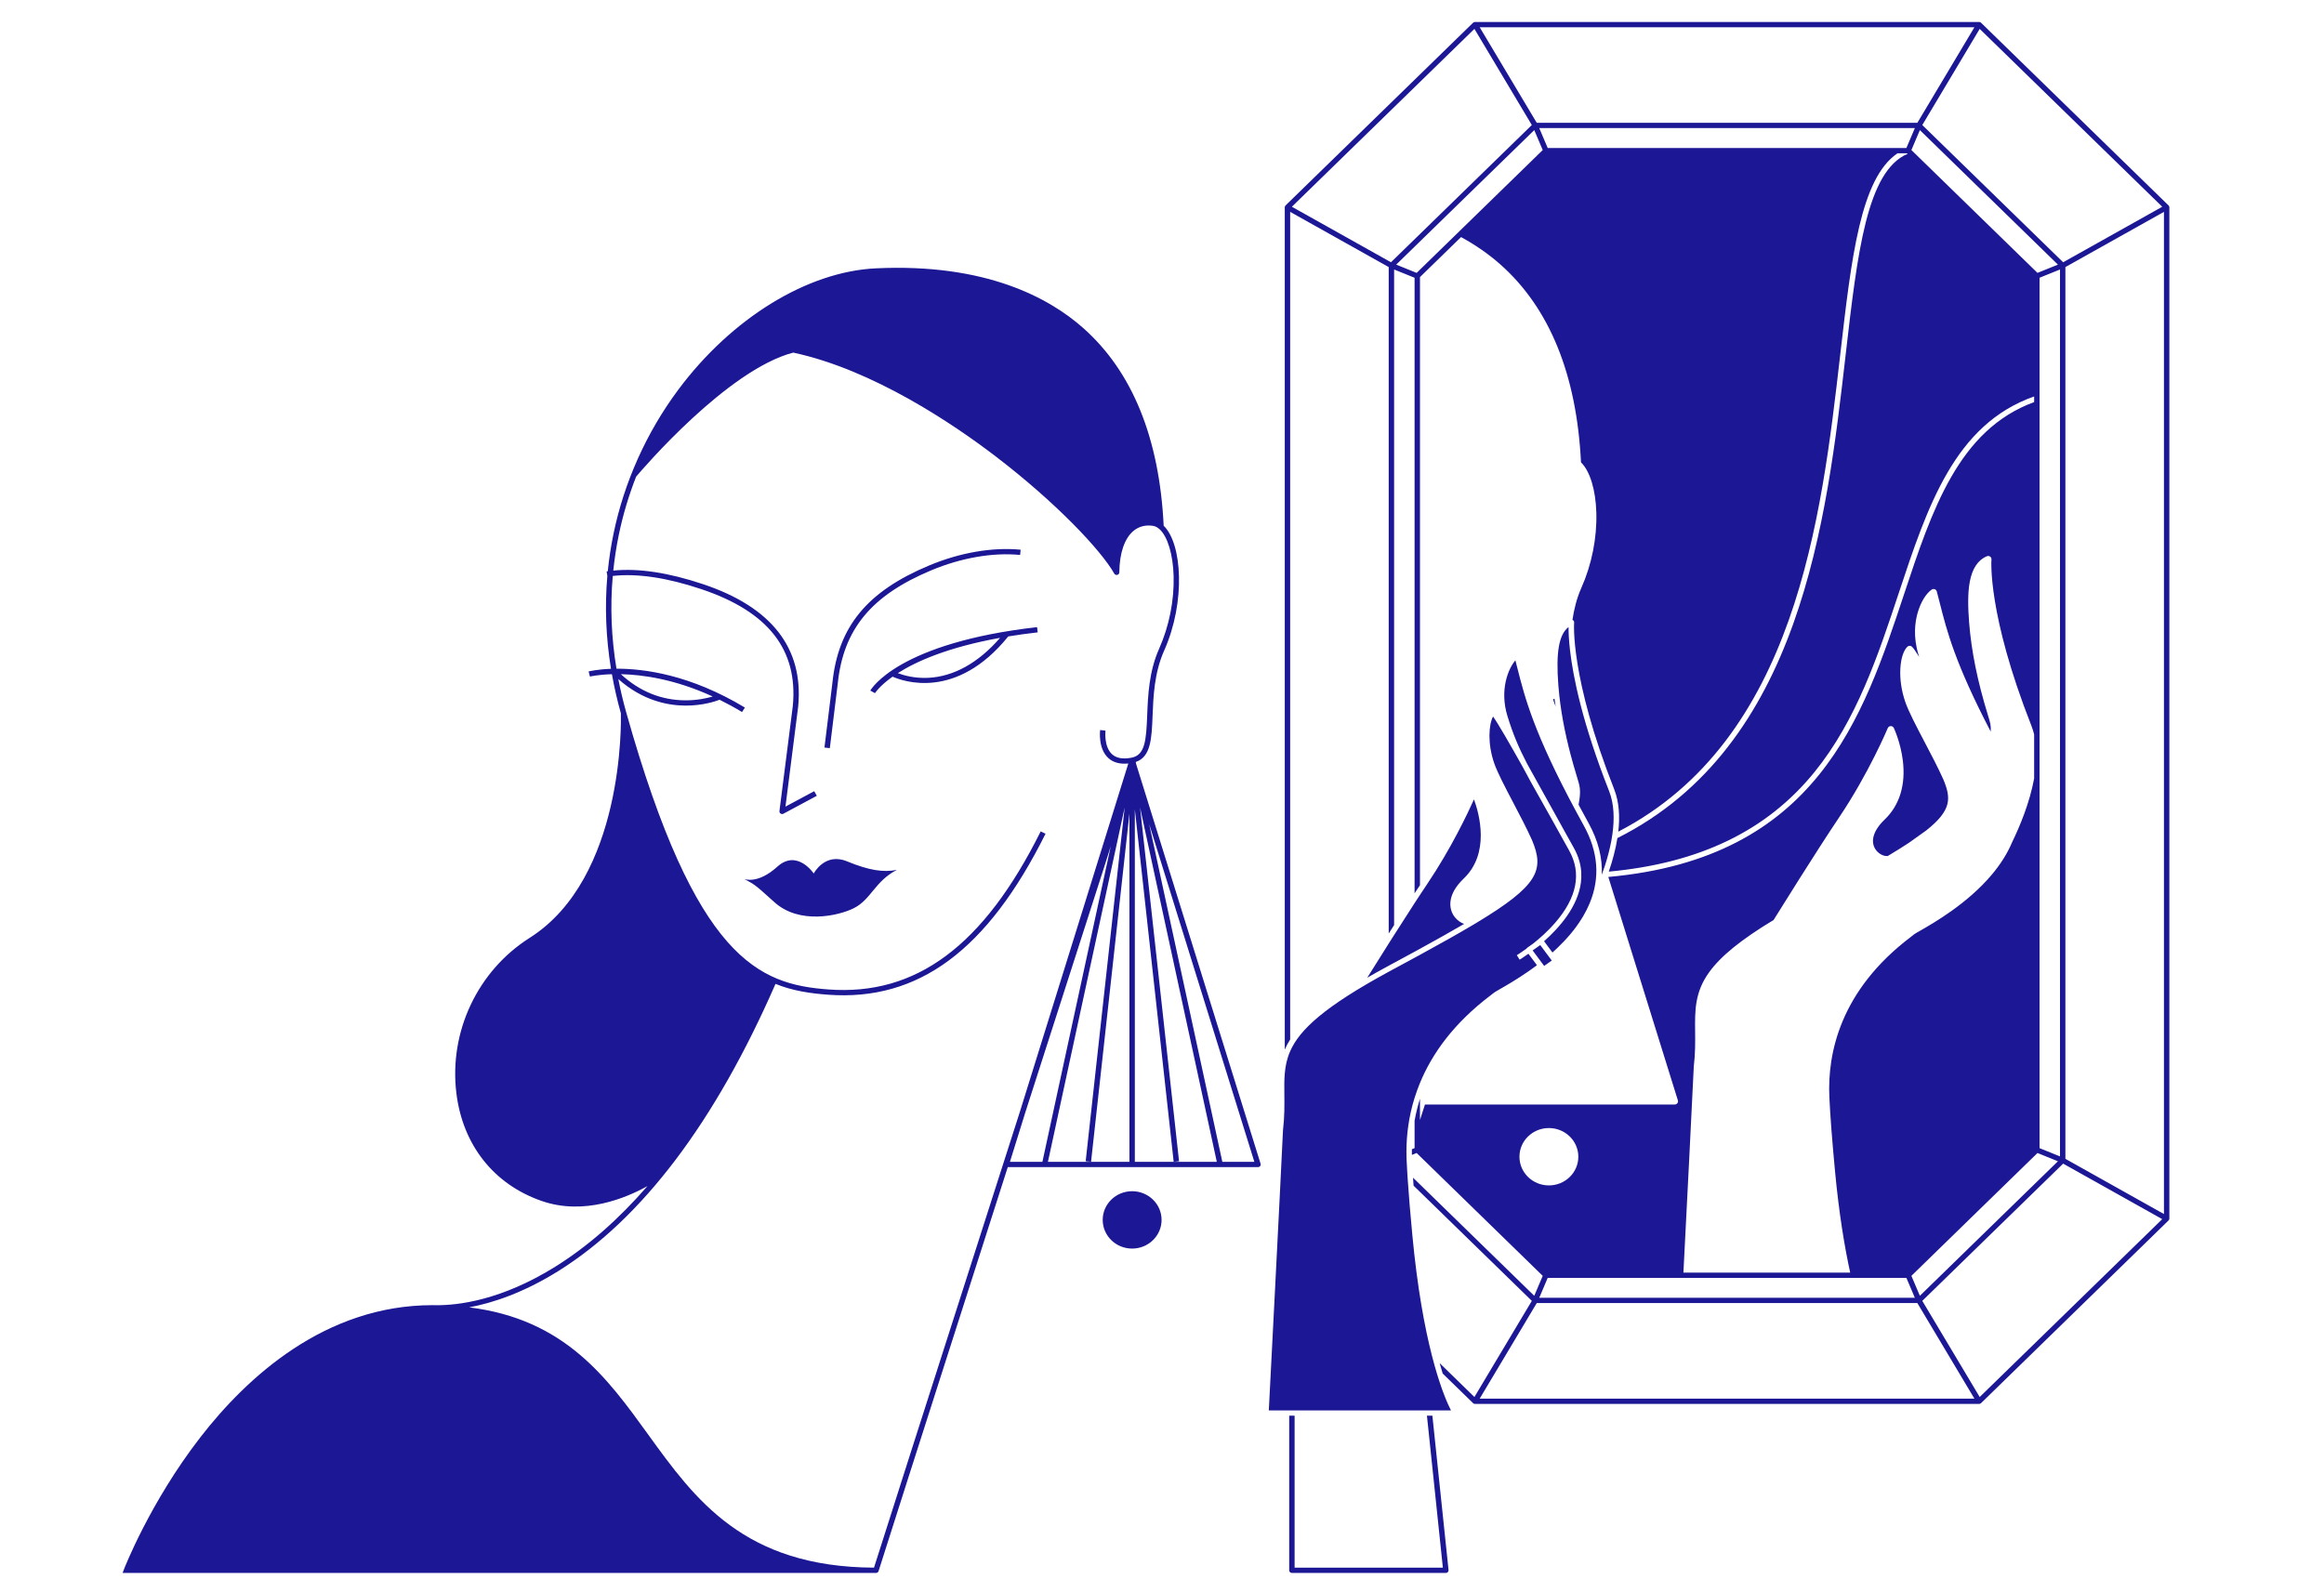 <svg width="306" height="208" viewBox="0 0 306 208" fill="none" xmlns="http://www.w3.org/2000/svg">
<path fill-rule="evenodd" clip-rule="evenodd" d="M204.087 126.191L203.878 125.91L203.592 125.527L203.335 125.18L203.077 124.833L202.804 124.466L202.185 124.903L201.801 125.174L201.814 125.191L202.07 125.536L202.298 125.842L202.526 126.148L202.928 126.69L203.105 126.928L203.135 126.968L203.318 127.214L203.926 126.784L204.321 126.506L204.297 126.474L204.116 126.23L204.087 126.191ZM204.678 92.023C204.619 92.044 204.565 92.07 204.504 92.088L204.567 92.335L204.834 93.053C204.776 92.707 204.726 92.364 204.678 92.023ZM260.665 183.988L259.913 182.727L253.107 171.326L271.654 153.252L278.293 156.972L284.702 160.563L260.665 183.988ZM194.829 184.205L200.36 174.939L202.344 171.616H252.457L254.441 174.939L259.972 184.205H194.829ZM203.942 148.566C206.083 148.566 207.818 150.257 207.818 152.343C207.818 154.43 206.083 156.121 203.942 156.121C201.801 156.121 200.065 154.43 200.065 152.343C200.065 150.257 201.801 148.566 203.942 148.566ZM223.018 140.487C223.018 140.477 223.019 140.467 223.02 140.457C223.226 138.728 223.21 137.199 223.195 135.849C223.165 133.088 223.139 130.703 225.027 128.067C226.542 125.95 229.233 123.755 233.526 121.167C234.108 120.23 239.195 112.053 242.174 107.623C246.073 101.824 248.538 95.949 248.563 95.89C248.628 95.735 248.781 95.632 248.953 95.628H248.964C249.131 95.628 249.285 95.723 249.356 95.872C249.392 95.948 250.248 97.768 250.544 100.159C250.941 103.372 250.112 106.063 248.149 107.939C246.598 109.42 246.194 110.948 247.067 112.025C247.468 112.519 248.096 112.799 248.567 112.735C249.615 112.108 250.537 111.532 251.345 110.999L253.616 109.379C256.997 106.709 256.908 105.124 255.88 102.654C255.19 101.116 254.282 99.386 253.403 97.713C252.335 95.678 251.326 93.756 250.879 92.477C249.783 89.345 250.129 86.174 251.14 85.178C251.305 85.015 251.574 85.011 251.744 85.168C251.927 85.337 252.25 85.798 252.698 86.512C252.666 86.413 252.634 86.312 252.603 86.21C251.885 83.876 252.146 81.937 252.491 80.72C252.883 79.338 253.595 78.161 254.348 77.649C254.464 77.571 254.612 77.552 254.744 77.599C254.877 77.647 254.977 77.754 255.013 77.887C255.16 78.427 255.298 78.968 255.442 79.54C256.337 83.067 257.425 87.359 262.117 96.353C262.174 95.571 262.04 95.132 261.789 94.319L261.752 94.199C260.376 89.73 259.566 85.739 259.275 81.999C258.972 78.11 259.046 74.359 261.61 73.257C261.75 73.197 261.913 73.214 262.036 73.301C262.161 73.388 262.229 73.532 262.215 73.681C262.209 73.75 261.65 80.796 267.479 95.593C267.624 95.961 267.74 96.343 267.834 96.732V102.517C267.248 105.747 265.924 108.886 264.934 110.919C264.332 112.362 263.44 113.789 262.256 115.196C259.038 119.021 254.635 121.541 252.755 122.618C252.445 122.796 252.123 122.979 252.059 123.032C251.998 123.092 251.881 123.181 251.624 123.375C242.27 130.445 240.613 138.749 240.87 144.471C240.976 146.817 241.226 150.1 241.614 154.227C242.146 159.88 242.886 164.282 243.614 167.604H221.654C222.115 158.636 222.753 146.137 223.018 140.487ZM194.136 3.804L194.889 5.065L201.694 16.466L183.148 34.54L176.554 30.845L170.099 27.229L194.136 3.804ZM259.972 3.587L254.441 12.853L252.457 16.176H202.344L200.36 12.853L194.829 3.587H259.972ZM260.665 3.804L284.702 27.229L278.293 30.821L271.654 34.54L253.107 16.466L259.913 5.065L260.665 3.804ZM271.95 152.619V35.174L284.926 27.903V159.89L271.95 152.619ZM203.787 168.297H251.013L252.129 170.923H202.671L203.787 168.297ZM268.545 36.58L271.239 35.492V152.3L269.396 151.556L268.545 151.213V36.58ZM252.788 17.135L261.878 25.993L270.968 34.852L268.274 35.939L251.672 19.76L252.788 17.135ZM252.788 170.658L251.672 168.032L268.274 151.853L270.968 152.941L261.878 161.799L252.788 170.658ZM203.787 19.494L203.436 18.669L202.671 16.869H252.129L251.364 18.669L251.013 19.494H203.787ZM186.529 35.939L183.835 34.852L192.924 25.993L202.015 17.135L203.131 19.76L186.529 35.939ZM285.62 27.2C285.618 27.193 285.615 27.188 285.613 27.182C285.595 27.137 285.57 27.094 285.534 27.059L285.534 27.058L260.843 2.996L260.842 2.996C260.841 2.994 260.838 2.993 260.836 2.991C260.817 2.973 260.796 2.957 260.772 2.943C260.766 2.94 260.759 2.938 260.752 2.934C260.733 2.924 260.713 2.915 260.691 2.909C260.683 2.907 260.675 2.906 260.667 2.904C260.646 2.9 260.626 2.897 260.605 2.896C260.6 2.896 260.596 2.894 260.591 2.894H194.212C194.174 2.894 194.138 2.902 194.103 2.912C194.098 2.914 194.093 2.917 194.089 2.919C194.042 2.936 193.997 2.96 193.96 2.996L193.96 2.996L169.269 27.058C169.269 27.058 169.269 27.059 169.268 27.059C169.232 27.094 169.208 27.137 169.19 27.181C169.188 27.188 169.184 27.193 169.182 27.2C169.172 27.233 169.164 27.267 169.164 27.304V138.24C169.353 137.797 169.586 137.351 169.876 136.898V27.903L182.851 35.174V122.948C183.086 122.578 183.323 122.205 183.562 121.83V35.492L186.257 36.58V117.656C186.377 117.472 186.496 117.292 186.612 117.115C186.733 116.932 186.852 116.753 186.968 116.579V36.492L192.374 31.224C194.266 32.254 196.005 33.455 197.564 34.838C204.032 40.579 207.599 49.344 208.17 60.895C209.353 62.045 210.105 64.514 210.189 67.526C210.282 70.844 209.581 74.359 208.217 77.423C207.6 78.808 207.253 80.245 207.045 81.641C207.072 81.651 207.097 81.664 207.12 81.68C207.222 81.752 207.278 81.871 207.267 81.993C207.261 82.063 206.698 89.119 212.535 103.938C213.203 105.633 213.303 107.572 213.08 109.53C236.469 97.417 239.828 68.232 242.303 46.705C243.783 33.836 244.978 23.471 249.848 20.188H251.105L251.174 20.255C245.799 22.553 244.564 33.261 243.01 46.782C240.501 68.607 237.093 98.245 212.962 110.378C212.721 111.895 212.306 113.401 211.828 114.795C223.794 113.689 232.657 109.399 238.915 101.679C244.466 94.833 247.289 86.313 250.019 78.075C253.799 66.667 257.376 55.89 267.835 52.213V52.954C257.889 56.601 254.391 67.137 250.696 78.288C245.301 94.569 239.185 113.02 211.767 115.498L220.926 144.922C220.965 145.05 220.941 145.188 220.859 145.295C220.778 145.402 220.649 145.465 220.512 145.465H187.623C187.402 146.156 187.184 146.835 186.968 147.509V144.707C186.835 145.128 186.717 145.545 186.612 145.957C186.47 146.516 186.353 147.066 186.257 147.607V151.213L185.902 151.356C185.898 151.61 185.898 151.861 185.902 152.106L186.529 151.853L203.131 168.032L202.015 170.658L192.925 161.799L186.052 155.102C186.074 155.44 186.099 155.79 186.125 156.153L201.695 171.326L194.889 182.727L194.137 183.988L189.558 179.527C189.694 180.014 189.828 180.472 189.959 180.898L193.96 184.796L193.96 184.797C193.99 184.826 194.026 184.847 194.063 184.864C194.072 184.868 194.081 184.872 194.091 184.875C194.129 184.889 194.17 184.898 194.212 184.898H260.591C260.633 184.898 260.673 184.889 260.712 184.875C260.721 184.872 260.731 184.868 260.74 184.864C260.777 184.847 260.813 184.826 260.842 184.797L260.843 184.796L285.534 160.734L285.534 160.734C285.57 160.699 285.595 160.656 285.613 160.611C285.615 160.605 285.618 160.599 285.62 160.593C285.631 160.56 285.638 160.525 285.638 160.489V27.304C285.638 27.267 285.631 27.233 285.62 27.2ZM110.306 90.034C111.039 82.882 114.715 78.422 122.598 75.12C126.559 73.46 130.721 72.738 134.317 73.088L134.388 72.399C130.673 72.037 126.387 72.778 122.318 74.483C114.165 77.898 110.36 82.529 109.599 89.958L108.556 98.453L109.262 98.535L110.306 90.034ZM122.232 89.271C120.398 89.36 118.964 88.94 118.215 88.653C120.616 87.12 124.761 85.252 131.683 84.004C128.836 87.288 125.583 89.105 122.232 89.271ZM114.592 90.953L115.213 91.29C115.227 91.267 115.788 90.348 117.526 89.117C118.861 89.715 125.91 92.294 132.756 83.819C133.967 83.62 135.258 83.44 136.634 83.283L136.551 82.595C118.349 84.667 114.737 90.698 114.592 90.953ZM111.517 113.437C108.596 112.234 107.144 115.041 107.144 115.041C107.144 115.041 104.965 111.779 102.346 114.148C99.728 116.518 97.985 115.754 97.985 115.754C99.234 116.472 99.079 116.183 101.936 118.792C105.276 121.841 110.48 120.582 112.415 119.614C114.705 118.469 115.174 116.075 118.089 114.567C116.3 114.913 114.438 114.64 111.517 113.437ZM160.944 153.017L151.31 108.521L165.16 153.017H160.944ZM149.423 153.017V106.601L154.537 153.013L155.245 152.939L150.11 106.342L160.216 153.017H149.423ZM148.085 106.344L142.951 152.939L143.658 153.013L148.712 107.147V153.017H137.98L148.085 106.344ZM134.992 146.543C138.074 136.94 141.577 126.034 145.544 113.695C145.787 112.937 146.023 112.186 146.256 111.436L137.253 153.017H132.977L134.992 146.543ZM81.748 88.791C84.64 88.854 88.883 89.455 93.844 91.73C93.09 91.954 91.834 92.236 90.298 92.236C90.281 92.236 90.264 92.236 90.247 92.236C87.08 92.223 84.224 91.065 81.748 88.791ZM115.079 206.463C97.95 206.372 91.531 197.496 85.328 188.908C79.929 181.435 74.361 173.74 61.773 172.182C64.879 171.6 68.913 170.271 73.51 167.401C84.53 160.521 94.152 147.796 102.111 129.58C104.378 130.497 106.675 130.831 109.026 131.006C120.924 131.885 130.017 125.15 137.666 109.803L137.026 109.501C129.521 124.559 120.634 131.173 109.08 130.314C99.935 129.637 91.619 126.421 82.45 93.805C82.039 92.346 81.694 90.888 81.413 89.432C84.609 92.282 87.938 92.919 90.244 92.929C90.263 92.929 90.281 92.929 90.299 92.929C92.563 92.929 94.236 92.358 94.749 92.159C95.71 92.633 96.697 93.169 97.704 93.776L98.079 93.187C90.912 88.864 84.828 88.059 81.169 88.069C80.491 83.966 80.329 79.883 80.683 75.853C83.909 75.494 87.832 76.079 92.359 77.597C101.152 80.545 105.088 85.572 104.392 92.955L102.629 106.821C102.613 106.95 102.672 107.077 102.783 107.15C102.893 107.223 103.036 107.23 103.154 107.167L107.552 104.809L107.209 104.202L103.421 106.233L105.099 93.029C105.82 85.379 101.612 79.966 92.591 76.942C88.032 75.414 84.056 74.812 80.751 75.149C80.913 73.574 81.154 72.008 81.475 70.451C82.013 67.84 82.782 65.266 83.762 62.77C84.552 61.834 95.745 48.721 104.444 46.439C115.01 48.701 125.611 55.919 130.998 60.029C139.029 66.155 144.983 72.471 146.714 75.545C146.791 75.683 146.956 75.751 147.112 75.714C147.269 75.675 147.38 75.539 147.381 75.381C147.404 72.825 148.074 70.88 149.266 69.903C149.974 69.323 150.859 69.101 151.825 69.256C152.129 69.305 152.423 69.46 152.699 69.717C153.75 70.692 154.451 73.048 154.53 75.866C154.619 79.074 153.942 82.473 152.622 85.437C151.277 88.456 151.151 91.651 151.05 94.218C150.919 97.542 150.759 99.44 148.999 99.787C147.872 100.01 147.008 99.861 146.434 99.344C145.317 98.342 145.556 96.249 145.559 96.228L144.853 96.145C144.841 96.245 144.565 98.607 145.95 99.852C146.593 100.431 147.47 100.663 148.565 100.552L134.308 146.357C121.228 187.115 115.782 204.25 115.079 206.463ZM149.611 100.675L149.541 100.354C151.539 99.681 151.641 97.264 151.76 94.245C151.859 91.736 151.982 88.613 153.273 85.713C156.173 79.2 155.625 71.542 153.222 69.246C152.656 57.703 149.096 48.944 142.639 43.213C138.165 39.242 129.799 34.654 115.322 35.34C106.292 35.77 96.319 41.903 89.293 51.346C85.125 56.949 82.18 63.508 80.777 70.315C80.441 71.946 80.19 73.588 80.025 75.239C79.974 75.247 79.922 75.255 79.871 75.263L79.969 75.846C79.618 79.884 79.779 83.974 80.45 88.084C78.676 88.15 77.624 88.402 77.502 88.433L77.681 89.104C77.71 89.097 78.755 88.846 80.572 88.794C80.876 90.51 81.269 92.228 81.751 93.948C81.78 94.981 82.18 115.639 69.738 123.52C62.899 127.852 59.111 135.867 60.086 143.938C60.914 150.793 65.013 155.981 71.33 158.173C76.915 160.109 82.455 157.769 85.251 156.208C81.428 160.618 77.38 164.161 73.125 166.818C66.02 171.253 60.322 171.923 57.394 171.899C57.285 171.898 57.179 171.894 57.069 171.894C57.03 171.893 56.994 171.892 56.956 171.892C42.817 171.892 32.515 181.368 26.363 189.317C19.718 197.903 16.353 206.606 16.319 206.693L16.141 207.161H94.763H115.339C115.495 207.161 115.633 207.062 115.679 206.917C115.738 206.731 120.421 191.97 132.693 153.71H165.639C165.752 153.71 165.857 153.658 165.925 153.57C165.992 153.482 166.012 153.368 165.979 153.263L149.611 100.675ZM149.068 156.885C146.927 156.885 145.192 158.576 145.192 160.662C145.192 162.749 146.927 164.44 149.068 164.44C151.21 164.44 152.945 162.749 152.945 160.662C152.945 158.576 151.21 156.885 149.068 156.885ZM187.885 186.451L189.982 206.468H170.46V186.451H169.749V206.814C169.749 207.006 169.908 207.161 170.104 207.161H190.375C190.476 207.161 190.572 207.119 190.639 207.047C190.707 206.974 190.739 206.877 190.729 206.779L188.601 186.451H187.885ZM194.079 105.28C193.268 107.088 191.062 111.751 187.961 116.363C187.65 116.825 187.316 117.328 186.968 117.859C186.851 118.037 186.732 118.218 186.612 118.401C186.495 118.581 186.376 118.763 186.256 118.947C185.384 120.289 184.452 121.744 183.562 123.145C183.321 123.525 183.083 123.9 182.851 124.267C181.703 126.082 180.681 127.715 180.026 128.764C180.9 128.259 181.84 127.734 182.851 127.188C182.93 127.145 183.007 127.103 183.087 127.06C183.248 126.974 183.404 126.89 183.562 126.805C184.505 126.297 185.403 125.81 186.256 125.345C186.376 125.28 186.494 125.215 186.612 125.151C186.731 125.085 186.85 125.021 186.968 124.956C189.208 123.729 191.131 122.648 192.778 121.683C192.333 121.52 191.906 121.225 191.577 120.82C190.691 119.727 190.527 117.81 192.725 115.71C196.206 112.384 194.787 107.216 194.079 105.28ZM205.188 90.26C205.222 90.704 205.265 91.152 205.314 91.604C205.627 94.457 206.242 97.475 207.177 100.753C207.322 101.262 207.473 101.776 207.634 102.298L207.67 102.416C208.032 103.587 208.2 104.139 207.849 105.98C208.261 106.753 208.695 107.554 209.16 108.395C210.426 110.688 211.007 112.962 210.907 115.206C211.046 114.825 211.182 114.434 211.311 114.034C211.652 112.983 211.95 111.879 212.158 110.767C212.211 110.486 212.256 110.206 212.296 109.925C212.587 107.901 212.543 105.894 211.87 104.187C208.342 95.23 207.124 89.141 206.721 85.623C206.557 84.191 206.526 83.183 206.531 82.585C205.254 83.568 204.851 85.935 205.188 90.26ZM199.529 86.969C198.595 88.056 197.423 90.86 198.484 94.308C199.233 96.739 199.983 98.491 201.074 100.589C202.095 102.409 203.261 104.514 204.539 106.826C204.796 107.291 205.05 107.749 205.298 108.198C205.607 108.753 205.932 109.34 206.275 109.962C206.61 110.565 206.928 111.136 207.224 111.663C207.56 112.264 207.803 112.861 207.964 113.448C208.23 114.419 208.273 115.368 208.15 116.282C207.73 119.408 205.368 122.132 203.308 123.963L203.955 124.833L204.213 125.18L204.41 125.445C204.508 125.358 204.605 125.269 204.701 125.18C204.825 125.066 204.948 124.95 205.071 124.833C205.661 124.268 206.235 123.668 206.774 123.028C207.331 122.367 207.811 121.7 208.232 121.03C208.303 120.917 208.372 120.804 208.44 120.691C208.781 120.116 209.071 119.539 209.312 118.958C210.701 115.618 210.449 112.191 208.533 108.723C208.184 108.091 207.852 107.483 207.533 106.889C201.958 96.531 200.769 91.846 199.805 88.044C199.712 87.678 199.622 87.321 199.529 86.969ZM188.54 178.535C187.599 174.862 186.622 169.69 185.957 162.616C185.693 159.817 185.494 157.406 185.359 155.407C185.334 155.045 185.312 154.697 185.292 154.362C185.259 153.813 185.231 153.298 185.21 152.823C185.204 152.681 185.2 152.536 185.196 152.391V152.391C185.189 152.146 185.185 151.898 185.185 151.645C185.19 149.521 185.469 147.118 186.256 144.593C186.363 144.247 186.484 143.899 186.611 143.549C186.723 143.244 186.84 142.938 186.967 142.63C188.549 138.793 191.39 134.774 196.269 131.087C196.439 130.958 196.6 130.837 196.64 130.798C196.735 130.705 196.918 130.599 197.483 130.275C198.338 129.786 199.727 128.988 201.28 127.906C201.486 127.763 201.693 127.616 201.903 127.462C202.058 127.35 202.213 127.237 202.369 127.119L202.317 127.049L202.132 126.8L201.905 126.494L201.677 126.188L201.247 125.611C200.566 126.101 200.113 126.376 200.09 126.389L199.905 126.093L199.719 125.797C199.725 125.794 199.874 125.704 200.116 125.545C200.336 125.4 200.636 125.197 200.994 124.938C201.019 124.891 201.051 124.848 201.096 124.817L201.889 124.256C202.774 123.553 203.804 122.639 204.738 121.565C207.653 118.213 208.279 114.994 206.599 111.996C206.366 111.578 206.115 111.129 205.856 110.664C205.807 110.574 205.759 110.489 205.709 110.398H205.708C205.688 110.362 205.668 110.325 205.648 110.289C205.336 109.727 205.009 109.137 204.673 108.53C204.04 107.394 203.472 106.386 202.951 105.459C201.929 103.647 201.119 102.209 200.439 100.902C198.768 97.926 197.258 95.304 196.59 94.367C196.027 95.41 195.834 97.925 196.752 100.549C197.181 101.775 198.178 103.673 199.232 105.682C200.117 107.366 201.03 109.107 201.733 110.676C203.353 114.563 202.605 116.607 194.38 121.554C194.265 121.623 194.147 121.694 194.029 121.764C192.093 122.918 189.76 124.229 186.967 125.753C186.849 125.817 186.731 125.882 186.611 125.947C186.494 126.011 186.374 126.076 186.256 126.14C185.399 126.606 184.502 127.091 183.562 127.597C183.517 127.621 183.475 127.643 183.43 127.667C183.234 127.773 183.041 127.878 182.85 127.981C174.413 132.572 171.135 135.581 169.875 138.451C169.443 139.434 169.248 140.401 169.163 141.409C169.09 142.282 169.099 143.187 169.11 144.161C169.125 145.532 169.142 147.088 168.93 148.865C168.524 157.536 167.235 182.442 167.063 185.758H169.749H170.46H187.813H188.529H191.052C190.628 184.93 189.8 183.088 188.895 179.862C188.778 179.444 188.659 179.001 188.54 178.535Z" fill="#1C1794"/>
<mask id="mask0_403_35883" style="mask-type:luminance" maskUnits="userSpaceOnUse" x="16" y="2" width="270" height="206">
<path fill-rule="evenodd" clip-rule="evenodd" d="M204.087 126.191L203.878 125.91L203.592 125.527L203.335 125.18L203.077 124.833L202.804 124.466L202.185 124.903L201.801 125.174L201.814 125.191L202.07 125.536L202.298 125.842L202.526 126.148L202.928 126.69L203.105 126.928L203.135 126.968L203.318 127.214L203.926 126.784L204.321 126.506L204.297 126.474L204.116 126.23L204.087 126.191ZM204.678 92.023C204.619 92.044 204.565 92.07 204.504 92.088L204.567 92.335L204.834 93.053C204.776 92.707 204.726 92.364 204.678 92.023ZM260.665 183.988L259.913 182.727L253.107 171.326L271.654 153.252L278.293 156.972L284.702 160.563L260.665 183.988ZM194.829 184.205L200.36 174.939L202.344 171.616H252.457L254.441 174.939L259.972 184.205H194.829ZM203.942 148.566C206.083 148.566 207.818 150.257 207.818 152.343C207.818 154.43 206.083 156.121 203.942 156.121C201.801 156.121 200.065 154.43 200.065 152.343C200.065 150.257 201.801 148.566 203.942 148.566ZM223.018 140.487C223.018 140.477 223.019 140.467 223.02 140.457C223.226 138.728 223.21 137.199 223.195 135.849C223.165 133.088 223.139 130.703 225.027 128.067C226.542 125.95 229.233 123.755 233.526 121.167C234.108 120.23 239.195 112.053 242.174 107.623C246.073 101.824 248.538 95.949 248.563 95.89C248.628 95.735 248.781 95.632 248.953 95.628H248.964C249.131 95.628 249.285 95.723 249.356 95.872C249.392 95.948 250.248 97.768 250.544 100.159C250.941 103.372 250.112 106.063 248.149 107.939C246.598 109.42 246.194 110.948 247.067 112.025C247.468 112.519 248.096 112.799 248.567 112.735C249.615 112.108 250.537 111.532 251.345 110.999L253.616 109.379C256.997 106.709 256.908 105.124 255.88 102.654C255.19 101.116 254.282 99.386 253.403 97.713C252.335 95.678 251.326 93.756 250.879 92.477C249.783 89.345 250.129 86.174 251.14 85.178C251.305 85.015 251.574 85.011 251.744 85.168C251.927 85.337 252.25 85.798 252.698 86.512C252.666 86.413 252.634 86.312 252.603 86.21C251.885 83.876 252.146 81.937 252.491 80.72C252.883 79.338 253.595 78.161 254.348 77.649C254.464 77.571 254.612 77.552 254.744 77.599C254.877 77.647 254.977 77.754 255.013 77.887C255.16 78.427 255.298 78.968 255.442 79.54C256.337 83.067 257.425 87.359 262.117 96.353C262.174 95.571 262.04 95.132 261.789 94.319L261.752 94.199C260.376 89.73 259.566 85.739 259.275 81.999C258.972 78.11 259.046 74.359 261.61 73.257C261.75 73.197 261.913 73.214 262.036 73.301C262.161 73.388 262.229 73.532 262.215 73.681C262.209 73.75 261.65 80.796 267.479 95.593C267.624 95.961 267.74 96.343 267.834 96.732V102.517C267.248 105.747 265.924 108.886 264.934 110.919C264.332 112.362 263.44 113.789 262.256 115.196C259.038 119.021 254.635 121.541 252.755 122.618C252.445 122.796 252.123 122.979 252.059 123.032C251.998 123.092 251.881 123.181 251.624 123.375C242.27 130.445 240.613 138.749 240.87 144.471C240.976 146.817 241.226 150.1 241.614 154.227C242.146 159.88 242.886 164.282 243.614 167.604H221.654C222.115 158.636 222.753 146.137 223.018 140.487ZM194.136 3.804L194.889 5.065L201.694 16.466L183.148 34.54L176.554 30.845L170.099 27.229L194.136 3.804ZM259.972 3.587L254.441 12.853L252.457 16.176H202.344L200.36 12.853L194.829 3.587H259.972ZM260.665 3.804L284.702 27.229L278.293 30.821L271.654 34.54L253.107 16.466L259.913 5.065L260.665 3.804ZM271.95 152.619V35.174L284.926 27.903V159.89L271.95 152.619ZM203.787 168.297H251.013L252.129 170.923H202.671L203.787 168.297ZM268.545 36.58L271.239 35.492V152.3L269.396 151.556L268.545 151.213V36.58ZM252.788 17.135L261.878 25.993L270.968 34.852L268.274 35.939L251.672 19.76L252.788 17.135ZM252.788 170.658L251.672 168.032L268.274 151.853L270.968 152.941L261.878 161.799L252.788 170.658ZM203.787 19.494L203.436 18.669L202.671 16.869H252.129L251.364 18.669L251.013 19.494H203.787ZM186.529 35.939L183.835 34.852L192.924 25.993L202.015 17.135L203.131 19.76L186.529 35.939ZM285.62 27.2C285.618 27.193 285.615 27.188 285.613 27.182C285.595 27.137 285.57 27.094 285.534 27.059L285.534 27.058L260.843 2.996L260.842 2.996C260.841 2.994 260.838 2.993 260.836 2.991C260.817 2.973 260.796 2.957 260.772 2.943C260.766 2.94 260.759 2.938 260.752 2.934C260.733 2.924 260.713 2.915 260.691 2.909C260.683 2.907 260.675 2.906 260.667 2.904C260.646 2.9 260.626 2.897 260.605 2.896C260.6 2.896 260.596 2.894 260.591 2.894H194.212C194.174 2.894 194.138 2.902 194.103 2.912C194.098 2.914 194.093 2.917 194.089 2.919C194.042 2.936 193.997 2.96 193.96 2.996L193.96 2.996L169.269 27.058C169.269 27.058 169.269 27.059 169.268 27.059C169.232 27.094 169.208 27.137 169.19 27.181C169.188 27.188 169.184 27.193 169.182 27.2C169.172 27.233 169.164 27.267 169.164 27.304V138.24C169.353 137.797 169.586 137.351 169.876 136.898V27.903L182.851 35.174V122.948C183.086 122.578 183.323 122.205 183.562 121.83V35.492L186.257 36.58V117.656C186.377 117.472 186.496 117.292 186.612 117.115C186.733 116.932 186.852 116.753 186.968 116.579V36.492L192.374 31.224C194.266 32.254 196.005 33.455 197.564 34.838C204.032 40.579 207.599 49.344 208.17 60.895C209.353 62.045 210.105 64.514 210.189 67.526C210.282 70.844 209.581 74.359 208.217 77.423C207.6 78.808 207.253 80.245 207.045 81.641C207.072 81.651 207.097 81.664 207.12 81.68C207.222 81.752 207.278 81.871 207.267 81.993C207.261 82.063 206.698 89.119 212.535 103.938C213.203 105.633 213.303 107.572 213.08 109.53C236.469 97.417 239.828 68.232 242.303 46.705C243.783 33.836 244.978 23.471 249.848 20.188H251.105L251.174 20.255C245.799 22.553 244.564 33.261 243.01 46.782C240.501 68.607 237.093 98.245 212.962 110.378C212.721 111.895 212.306 113.401 211.828 114.795C223.794 113.689 232.657 109.399 238.915 101.679C244.466 94.833 247.289 86.313 250.019 78.075C253.799 66.667 257.376 55.89 267.835 52.213V52.954C257.889 56.601 254.391 67.137 250.696 78.288C245.301 94.569 239.185 113.02 211.767 115.498L220.926 144.922C220.965 145.05 220.941 145.188 220.859 145.295C220.778 145.402 220.649 145.465 220.512 145.465H187.623C187.402 146.156 187.184 146.835 186.968 147.509V144.707C186.835 145.128 186.717 145.545 186.612 145.957C186.47 146.516 186.353 147.066 186.257 147.607V151.213L185.902 151.356C185.898 151.61 185.898 151.861 185.902 152.106L186.529 151.853L203.131 168.032L202.015 170.658L192.925 161.799L186.052 155.102C186.074 155.44 186.099 155.79 186.125 156.153L201.695 171.326L194.889 182.727L194.137 183.988L189.558 179.527C189.694 180.014 189.828 180.472 189.959 180.898L193.96 184.796L193.96 184.797C193.99 184.826 194.026 184.847 194.063 184.864C194.072 184.868 194.081 184.872 194.091 184.875C194.129 184.889 194.17 184.898 194.212 184.898H260.591C260.633 184.898 260.673 184.889 260.712 184.875C260.721 184.872 260.731 184.868 260.74 184.864C260.777 184.847 260.813 184.826 260.842 184.797L260.843 184.796L285.534 160.734L285.534 160.734C285.57 160.699 285.595 160.656 285.613 160.611C285.615 160.605 285.618 160.599 285.62 160.593C285.631 160.56 285.638 160.525 285.638 160.489V27.304C285.638 27.267 285.631 27.233 285.62 27.2ZM110.306 90.034C111.039 82.882 114.715 78.422 122.598 75.12C126.559 73.46 130.721 72.738 134.317 73.088L134.388 72.399C130.673 72.037 126.387 72.778 122.318 74.483C114.165 77.898 110.36 82.529 109.599 89.958L108.556 98.453L109.262 98.535L110.306 90.034ZM122.232 89.271C120.398 89.36 118.964 88.94 118.215 88.653C120.616 87.12 124.761 85.252 131.683 84.004C128.836 87.288 125.583 89.105 122.232 89.271ZM114.592 90.953L115.213 91.29C115.227 91.267 115.788 90.348 117.526 89.117C118.861 89.715 125.91 92.294 132.756 83.819C133.967 83.62 135.258 83.44 136.634 83.283L136.551 82.595C118.349 84.667 114.737 90.698 114.592 90.953ZM111.517 113.437C108.596 112.234 107.144 115.041 107.144 115.041C107.144 115.041 104.965 111.779 102.346 114.148C99.728 116.518 97.985 115.754 97.985 115.754C99.234 116.472 99.079 116.183 101.936 118.792C105.276 121.841 110.48 120.582 112.415 119.614C114.705 118.469 115.174 116.075 118.089 114.567C116.3 114.913 114.438 114.64 111.517 113.437ZM160.944 153.017L151.31 108.521L165.16 153.017H160.944ZM149.423 153.017V106.601L154.537 153.013L155.245 152.939L150.11 106.342L160.216 153.017H149.423ZM148.085 106.344L142.951 152.939L143.658 153.013L148.712 107.147V153.017H137.98L148.085 106.344ZM134.992 146.543C138.074 136.94 141.577 126.034 145.544 113.695C145.787 112.937 146.023 112.186 146.256 111.436L137.253 153.017H132.977L134.992 146.543ZM81.748 88.791C84.64 88.854 88.883 89.455 93.844 91.73C93.09 91.954 91.834 92.236 90.298 92.236C90.281 92.236 90.264 92.236 90.247 92.236C87.08 92.223 84.224 91.065 81.748 88.791ZM115.079 206.463C97.95 206.372 91.531 197.496 85.328 188.908C79.929 181.435 74.361 173.74 61.773 172.182C64.879 171.6 68.913 170.271 73.51 167.401C84.53 160.521 94.152 147.796 102.111 129.58C104.378 130.497 106.675 130.831 109.026 131.006C120.924 131.885 130.017 125.15 137.666 109.803L137.026 109.501C129.521 124.559 120.634 131.173 109.08 130.314C99.935 129.637 91.619 126.421 82.45 93.805C82.039 92.346 81.694 90.888 81.413 89.432C84.609 92.282 87.938 92.919 90.244 92.929C90.263 92.929 90.281 92.929 90.299 92.929C92.563 92.929 94.236 92.358 94.749 92.159C95.71 92.633 96.697 93.169 97.704 93.776L98.079 93.187C90.912 88.864 84.828 88.059 81.169 88.069C80.491 83.966 80.329 79.883 80.683 75.853C83.909 75.494 87.832 76.079 92.359 77.597C101.152 80.545 105.088 85.572 104.392 92.955L102.629 106.821C102.613 106.95 102.672 107.077 102.783 107.15C102.893 107.223 103.036 107.23 103.154 107.167L107.552 104.809L107.209 104.202L103.421 106.233L105.099 93.029C105.82 85.379 101.612 79.966 92.591 76.942C88.032 75.414 84.056 74.812 80.751 75.149C80.913 73.574 81.154 72.008 81.475 70.451C82.013 67.84 82.782 65.266 83.762 62.77C84.552 61.834 95.745 48.721 104.444 46.439C115.01 48.701 125.611 55.919 130.998 60.029C139.029 66.155 144.983 72.471 146.714 75.545C146.791 75.683 146.956 75.751 147.112 75.714C147.269 75.675 147.38 75.539 147.381 75.381C147.404 72.825 148.074 70.88 149.266 69.903C149.974 69.323 150.859 69.101 151.825 69.256C152.129 69.305 152.423 69.46 152.699 69.717C153.75 70.692 154.451 73.048 154.53 75.866C154.619 79.074 153.942 82.473 152.622 85.437C151.277 88.456 151.151 91.651 151.05 94.218C150.919 97.542 150.759 99.44 148.999 99.787C147.872 100.01 147.008 99.861 146.434 99.344C145.317 98.342 145.556 96.249 145.559 96.228L144.853 96.145C144.841 96.245 144.565 98.607 145.95 99.852C146.593 100.431 147.47 100.663 148.565 100.552L134.308 146.357C121.228 187.115 115.782 204.25 115.079 206.463ZM149.611 100.675L149.541 100.354C151.539 99.681 151.641 97.264 151.76 94.245C151.859 91.736 151.982 88.613 153.273 85.713C156.173 79.2 155.625 71.542 153.222 69.246C152.656 57.703 149.096 48.944 142.639 43.213C138.165 39.242 129.799 34.654 115.322 35.34C106.292 35.77 96.319 41.903 89.293 51.346C85.125 56.949 82.18 63.508 80.777 70.315C80.441 71.946 80.19 73.588 80.025 75.239C79.974 75.247 79.922 75.255 79.871 75.263L79.969 75.846C79.618 79.884 79.779 83.974 80.45 88.084C78.676 88.15 77.624 88.402 77.502 88.433L77.681 89.104C77.71 89.097 78.755 88.846 80.572 88.794C80.876 90.51 81.269 92.228 81.751 93.948C81.78 94.981 82.18 115.639 69.738 123.52C62.899 127.852 59.111 135.867 60.086 143.938C60.914 150.793 65.013 155.981 71.33 158.173C76.915 160.109 82.455 157.769 85.251 156.208C81.428 160.618 77.38 164.161 73.125 166.818C66.02 171.253 60.322 171.923 57.394 171.899C57.285 171.898 57.179 171.894 57.069 171.894C57.03 171.893 56.994 171.892 56.956 171.892C42.817 171.892 32.515 181.368 26.363 189.317C19.718 197.903 16.353 206.606 16.319 206.693L16.141 207.161H94.763H115.339C115.495 207.161 115.633 207.062 115.679 206.917C115.738 206.731 120.421 191.97 132.693 153.71H165.639C165.752 153.71 165.857 153.658 165.925 153.57C165.992 153.482 166.012 153.368 165.979 153.263L149.611 100.675ZM149.068 156.885C146.927 156.885 145.192 158.576 145.192 160.662C145.192 162.749 146.927 164.44 149.068 164.44C151.21 164.44 152.945 162.749 152.945 160.662C152.945 158.576 151.21 156.885 149.068 156.885ZM187.885 186.451L189.982 206.468H170.46V186.451H169.749V206.814C169.749 207.006 169.908 207.161 170.104 207.161H190.375C190.476 207.161 190.572 207.119 190.639 207.047C190.707 206.974 190.739 206.877 190.729 206.779L188.601 186.451H187.885ZM194.079 105.28C193.268 107.088 191.062 111.751 187.961 116.363C187.65 116.825 187.316 117.328 186.968 117.859C186.851 118.037 186.732 118.218 186.612 118.401C186.495 118.581 186.376 118.763 186.256 118.947C185.384 120.289 184.452 121.744 183.562 123.145C183.321 123.525 183.083 123.9 182.851 124.267C181.703 126.082 180.681 127.715 180.026 128.764C180.9 128.259 181.84 127.734 182.851 127.188C182.93 127.145 183.007 127.103 183.087 127.06C183.248 126.974 183.404 126.89 183.562 126.805C184.505 126.297 185.403 125.81 186.256 125.345C186.376 125.28 186.494 125.215 186.612 125.151C186.731 125.085 186.85 125.021 186.968 124.956C189.208 123.729 191.131 122.648 192.778 121.683C192.333 121.52 191.906 121.225 191.577 120.82C190.691 119.727 190.527 117.81 192.725 115.71C196.206 112.384 194.787 107.216 194.079 105.28ZM205.188 90.26C205.222 90.704 205.265 91.152 205.314 91.604C205.627 94.457 206.242 97.475 207.177 100.753C207.322 101.262 207.473 101.776 207.634 102.298L207.67 102.416C208.032 103.587 208.2 104.139 207.849 105.98C208.261 106.753 208.695 107.554 209.16 108.395C210.426 110.688 211.007 112.962 210.907 115.206C211.046 114.825 211.182 114.434 211.311 114.034C211.652 112.983 211.95 111.879 212.158 110.767C212.211 110.486 212.256 110.206 212.296 109.925C212.587 107.901 212.543 105.894 211.87 104.187C208.342 95.23 207.124 89.141 206.721 85.623C206.557 84.191 206.526 83.183 206.531 82.585C205.254 83.568 204.851 85.935 205.188 90.26ZM199.529 86.969C198.595 88.056 197.423 90.86 198.484 94.308C199.233 96.739 199.983 98.491 201.074 100.589C202.095 102.409 203.261 104.514 204.539 106.826C204.796 107.291 205.05 107.749 205.298 108.198C205.607 108.753 205.932 109.34 206.275 109.962C206.61 110.565 206.928 111.136 207.224 111.663C207.56 112.264 207.803 112.861 207.964 113.448C208.23 114.419 208.273 115.368 208.15 116.282C207.73 119.408 205.368 122.132 203.308 123.963L203.955 124.833L204.213 125.18L204.41 125.445C204.508 125.358 204.605 125.269 204.701 125.18C204.825 125.066 204.948 124.95 205.071 124.833C205.661 124.268 206.235 123.668 206.774 123.028C207.331 122.367 207.811 121.7 208.232 121.03C208.303 120.917 208.372 120.804 208.44 120.691C208.781 120.116 209.071 119.539 209.312 118.958C210.701 115.618 210.449 112.191 208.533 108.723C208.184 108.091 207.852 107.483 207.533 106.889C201.958 96.531 200.769 91.846 199.805 88.044C199.712 87.678 199.622 87.321 199.529 86.969ZM188.54 178.535C187.599 174.862 186.622 169.69 185.957 162.616C185.693 159.817 185.494 157.406 185.359 155.407C185.334 155.045 185.312 154.697 185.292 154.362C185.259 153.813 185.231 153.298 185.21 152.823C185.204 152.681 185.2 152.536 185.196 152.391V152.391C185.189 152.146 185.185 151.898 185.185 151.645C185.19 149.521 185.469 147.118 186.256 144.593C186.363 144.247 186.484 143.899 186.611 143.549C186.723 143.244 186.84 142.938 186.967 142.63C188.549 138.793 191.39 134.774 196.269 131.087C196.439 130.958 196.6 130.837 196.64 130.798C196.735 130.705 196.918 130.599 197.483 130.275C198.338 129.786 199.727 128.988 201.28 127.906C201.486 127.763 201.693 127.616 201.903 127.462C202.058 127.35 202.213 127.237 202.369 127.119L202.317 127.049L202.132 126.8L201.905 126.494L201.677 126.188L201.247 125.611C200.566 126.101 200.113 126.376 200.09 126.389L199.905 126.093L199.719 125.797C199.725 125.794 199.874 125.704 200.116 125.545C200.336 125.4 200.636 125.197 200.994 124.938C201.019 124.891 201.051 124.848 201.096 124.817L201.889 124.256C202.774 123.553 203.804 122.639 204.738 121.565C207.653 118.213 208.279 114.994 206.599 111.996C206.366 111.578 206.115 111.129 205.856 110.664C205.807 110.574 205.759 110.489 205.709 110.398H205.708C205.688 110.362 205.668 110.325 205.648 110.289C205.336 109.727 205.009 109.137 204.673 108.53C204.04 107.394 203.472 106.386 202.951 105.459C201.929 103.647 201.119 102.209 200.439 100.902C198.768 97.926 197.258 95.304 196.59 94.367C196.027 95.41 195.834 97.925 196.752 100.549C197.181 101.775 198.178 103.673 199.232 105.682C200.117 107.366 201.03 109.107 201.733 110.676C203.353 114.563 202.605 116.607 194.38 121.554C194.265 121.623 194.147 121.694 194.029 121.764C192.093 122.918 189.76 124.229 186.967 125.753C186.849 125.817 186.731 125.882 186.611 125.947C186.494 126.011 186.374 126.076 186.256 126.14C185.399 126.606 184.502 127.091 183.562 127.597C183.517 127.621 183.475 127.643 183.43 127.667C183.234 127.773 183.041 127.878 182.85 127.981C174.413 132.572 171.135 135.581 169.875 138.451C169.443 139.434 169.248 140.401 169.163 141.409C169.09 142.282 169.099 143.187 169.11 144.161C169.125 145.532 169.142 147.088 168.93 148.865C168.524 157.536 167.235 182.442 167.063 185.758H169.749H170.46H187.813H188.529H191.052C190.628 184.93 189.8 183.088 188.895 179.862C188.778 179.444 188.659 179.001 188.54 178.535Z" fill="white"/>
</mask>
<g mask="url(#mask0_403_35883)">
</g>
</svg>
